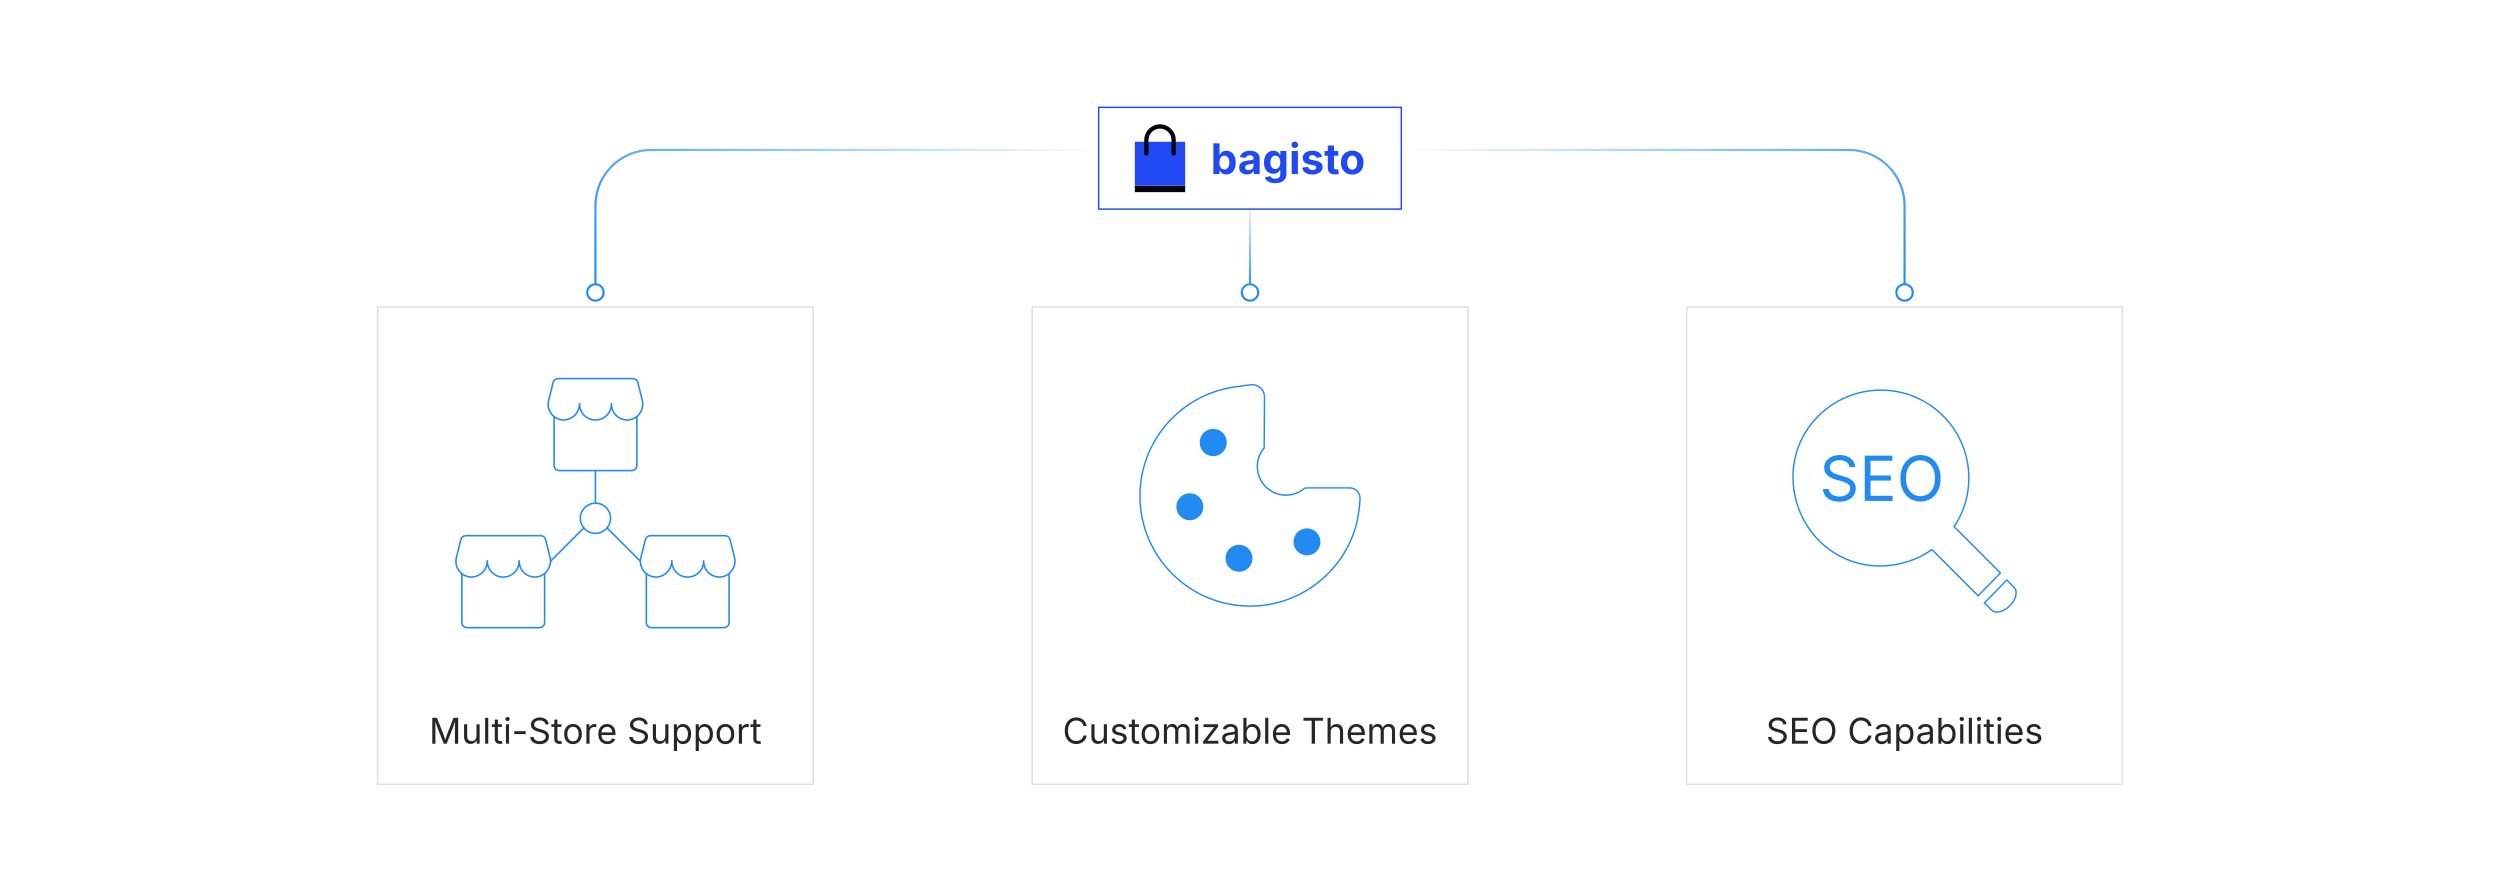 <?xml version="1.0" encoding="UTF-8"?><svg id="_01-What-is-Bagisto" xmlns="http://www.w3.org/2000/svg" xmlns:xlink="http://www.w3.org/1999/xlink" viewBox="0 0 860 298.867"><defs><filter id="drop-shadow-1" filterUnits="userSpaceOnUse"><feOffset dx="0" dy="5"/><feGaussianBlur result="blur" stdDeviation="4"/><feFlood flood-color="#333" flood-opacity=".09"/><feComposite in2="blur" operator="in"/><feComposite in="SourceGraphic"/></filter><filter id="drop-shadow-2" filterUnits="userSpaceOnUse"><feOffset dx="0" dy="5"/><feGaussianBlur result="blur-2" stdDeviation="4"/><feFlood flood-color="#333" flood-opacity=".09"/><feComposite in2="blur-2" operator="in"/><feComposite in="SourceGraphic"/></filter><filter id="drop-shadow-3" filterUnits="userSpaceOnUse"><feOffset dx="0" dy="5"/><feGaussianBlur result="blur-3" stdDeviation="4"/><feFlood flood-color="#333" flood-opacity=".09"/><feComposite in2="blur-3" operator="in"/><feComposite in="SourceGraphic"/></filter><linearGradient id="linear-gradient" x1="430" y1="100.602" x2="430" y2="69.083" gradientUnits="userSpaceOnUse"><stop offset="0" stop-color="#228bf2"/><stop offset="1" stop-color="#fff"/></linearGradient><linearGradient id="linear-gradient-2" y1="100.602" y2="69.083" xlink:href="#linear-gradient"/><linearGradient id="linear-gradient-3" x1="226.179" y1="122.327" x2="337.623" y2="10.883" xlink:href="#linear-gradient"/><linearGradient id="linear-gradient-4" x1="204.642" y1="100.789" x2="316.085" y2="-10.654" xlink:href="#linear-gradient"/><linearGradient id="linear-gradient-5" x1="633.821" y1="122.327" x2="522.377" y2="10.883" xlink:href="#linear-gradient"/><linearGradient id="linear-gradient-6" x1="655.358" y1="100.789" x2="543.915" y2="-10.654" xlink:href="#linear-gradient"/><filter id="drop-shadow-4" filterUnits="userSpaceOnUse"><feOffset dx="0" dy="2.847"/><feGaussianBlur result="blur-4" stdDeviation="2.278"/><feFlood flood-color="#333" flood-opacity=".09"/><feComposite in2="blur-4" operator="in"/><feComposite in="SourceGraphic"/></filter></defs><g filter="url(#drop-shadow-1)"><rect x="129.899" y="100.602" width="149.862" height="164.187" fill="#fff" stroke="#e0e0e0" stroke-miterlimit="10" stroke-width=".51"/><path d="M148.704,250.832v-8.912h1.615l2.195,5.622c.052.131.11.296.176.494.066.197.135.412.209.643.074.231.145.462.212.691.067.229.127.442.179.637h-.251c.056-.184.117-.388.185-.613.068-.225.139-.455.212-.688.074-.233.145-.451.212-.655.068-.203.127-.373.179-.508l2.166-5.622h1.621v8.912h-1.118v-5.09c0-.184 0-.393.003-.628.002-.235.006-.482.012-.742s.012-.522.018-.79.011-.526.015-.777h.096c-.084.275-.173.555-.267.84s-.185.56-.275.825-.174.507-.254.727c-.08.219-.147.401-.203.544l-1.992,5.09h-.987l-2.021-5.09c-.056-.14-.122-.316-.198-.529s-.158-.451-.248-.712-.183-.536-.278-.825-.193-.579-.293-.87h.108c.008.223.015.464.021.724.006.259.011.521.015.787s.008.52.012.765c.004.246.006.466.006.661v5.09h-1.083Z" fill="#262626" stroke-width="0"/><path d="M161.904,250.915c-.451,0-.846-.092-1.188-.278-.341-.186-.606-.465-.795-.84s-.284-.843-.284-1.406v-4.247h1.077v4.157c0,.514.136.917.407,1.208s.64.437,1.106.437c.319,0,.605-.07.858-.209.253-.139.454-.344.601-.613s.221-.593.221-.972v-4.007h1.083v6.687h-1.041v-1.621h.144c-.208.626-.501,1.067-.882,1.322-.381.255-.816.382-1.307.382Z" fill="#262626" stroke-width="0"/><path d="M167.957,241.92v8.912h-1.077v-8.912h1.077Z" fill="#262626" stroke-width="0"/><path d="M172.658,244.145v.921h-3.457v-.921h3.457ZM170.206,242.554h1.077v6.543c0,.299.061.517.182.655s.324.207.607.207c.067,0,.154-.008.26-.024.106-.016.203-.032.291-.048l.221.909c-.112.04-.238.069-.38.089s-.282.03-.422.03c-.578,0-1.029-.152-1.352-.458-.323-.305-.484-.73-.484-1.277v-6.627Z" fill="#262626" stroke-width="0"/><path d="M174.578,243.05c-.203,0-.379-.07-.526-.209s-.221-.307-.221-.502c0-.199.074-.368.221-.505s.323-.207.526-.207c.208,0,.385.069.532.207s.221.306.221.505c0,.195-.074.363-.221.502s-.325.209-.532.209ZM174.033,250.832v-6.687h1.077v6.687h-1.077Z" fill="#262626" stroke-width="0"/><path d="M180.828,246.531v.993h-3.912v-.993h3.912Z" fill="#262626" stroke-width="0"/><path d="M185.619,250.987c-.642,0-1.199-.104-1.672-.311-.473-.208-.842-.498-1.109-.871-.267-.373-.419-.808-.455-1.307h1.166c.032.335.146.611.341.828.195.218.445.379.75.485.305.105.631.158.978.158.402,0,.765-.066,1.085-.197.321-.132.575-.317.763-.556.187-.239.281-.517.281-.832,0-.287-.081-.521-.242-.7-.161-.18-.375-.327-.643-.443-.268-.115-.561-.217-.879-.305l-1.077-.305c-.718-.203-1.276-.494-1.675-.873-.398-.379-.598-.863-.598-1.454,0-.502.136-.942.407-1.319.271-.377.638-.669,1.101-.876.462-.208.981-.311,1.555-.311.586,0,1.104.104,1.555.311.45.207.806.489,1.067.846s.4.761.416,1.211h-1.113c-.052-.435-.259-.771-.622-1.008-.363-.237-.81-.355-1.34-.355-.382,0-.719.062-1.008.188-.289.126-.513.297-.673.515-.159.217-.239.465-.239.745,0,.311.097.561.291.75.193.189.422.337.688.443.265.105.505.188.721.248l.891.245c.239.064.503.152.792.263.289.112.565.26.829.446.263.185.479.42.649.706s.254.635.254,1.05c0,.486-.127.925-.38,1.316-.253.391-.621.7-1.104.927-.482.228-1.067.341-1.752.341Z" fill="#262626" stroke-width="0"/><path d="M193.125,244.145v.921h-3.457v-.921h3.457ZM190.672,242.554h1.077v6.543c0,.299.061.517.182.655s.324.207.607.207c.067,0,.154-.008.26-.024.106-.016.203-.032.291-.048l.221.909c-.112.04-.238.069-.38.089s-.282.03-.422.03c-.578,0-1.029-.152-1.352-.458-.323-.305-.484-.73-.484-1.277v-6.627Z" fill="#262626" stroke-width="0"/><path d="M197.102,250.975c-.606,0-1.138-.144-1.594-.431s-.812-.69-1.067-1.208c-.255-.519-.383-1.121-.383-1.807,0-.697.127-1.307.383-1.827.255-.52.611-.924,1.067-1.211s.988-.431,1.594-.431c.61,0,1.144.144,1.603.431.458.287.815.691,1.07,1.211.255.521.383,1.13.383,1.827,0,.686-.127,1.288-.383,1.807-.255.518-.612.921-1.07,1.208-.459.287-.993.431-1.603.431ZM197.102,250.012c.45,0,.821-.116,1.112-.347.291-.231.506-.535.646-.912.14-.376.209-.784.209-1.223,0-.442-.07-.854-.209-1.235s-.355-.688-.646-.921c-.291-.233-.662-.35-1.112-.35-.447,0-.813.117-1.101.35-.287.233-.5.539-.64.918s-.209.792-.209,1.238c0,.439.069.847.209,1.223.14.377.353.681.64.912.287.231.654.347,1.101.347Z" fill="#262626" stroke-width="0"/><path d="M201.725,250.832v-6.687h1.041v1.029h.072c.124-.339.344-.611.661-.816.317-.205.675-.308,1.074-.308.08,0,.174.002.284.006.109.004.196.008.26.012v1.083c-.032-.008-.112-.02-.239-.036-.128-.016-.263-.024-.407-.024-.319,0-.605.067-.858.2-.253.134-.452.317-.595.55s-.215.501-.215.805v4.187h-1.077Z" fill="#262626" stroke-width="0"/><path d="M208.944,250.975c-.646,0-1.203-.144-1.671-.431-.469-.287-.83-.688-1.083-1.202-.253-.514-.38-1.114-.38-1.8s.124-1.29.371-1.812c.248-.522.597-.931,1.05-1.226.453-.295.982-.442,1.588-.442.355,0,.705.059,1.05.176s.658.307.939.568.505.605.673,1.032.251.949.251,1.567v.449h-5.192v-.909h4.611l-.502.335c0-.438-.069-.829-.207-1.169s-.342-.608-.613-.801c-.271-.193-.608-.29-1.011-.29s-.748.099-1.035.296-.506.455-.658.771c-.152.317-.228.657-.228,1.02v.604c0,.495.086.914.257,1.259.171.345.412.606.721.784s.667.266,1.074.266c.263,0,.502-.038.718-.114.215-.076.4-.19.556-.344.155-.153.275-.344.359-.571l1.041.287c-.104.335-.279.63-.526.885-.247.255-.553.455-.918.598s-.777.215-1.235.215Z" fill="#262626" stroke-width="0"/><path d="M219.705,250.987c-.642,0-1.199-.104-1.672-.311-.473-.208-.842-.498-1.109-.871-.267-.373-.419-.808-.455-1.307h1.166c.032.335.146.611.341.828.195.218.445.379.75.485.305.105.631.158.978.158.402,0,.765-.066,1.085-.197.321-.132.575-.317.763-.556.187-.239.281-.517.281-.832,0-.287-.081-.521-.242-.7-.161-.18-.375-.327-.643-.443-.268-.115-.561-.217-.879-.305l-1.077-.305c-.718-.203-1.276-.494-1.675-.873-.398-.379-.598-.863-.598-1.454,0-.502.136-.942.407-1.319.271-.377.638-.669,1.101-.876.462-.208.981-.311,1.555-.311.586,0,1.104.104,1.555.311.45.207.806.489,1.067.846s.4.761.416,1.211h-1.113c-.052-.435-.259-.771-.622-1.008-.363-.237-.81-.355-1.34-.355-.382,0-.719.062-1.008.188-.289.126-.513.297-.673.515-.159.217-.239.465-.239.745,0,.311.097.561.291.75.193.189.422.337.688.443.265.105.505.188.721.248l.891.245c.239.064.503.152.792.263.289.112.565.26.829.446.263.185.479.42.649.706s.254.635.254,1.05c0,.486-.127.925-.38,1.316-.253.391-.621.7-1.104.927-.482.228-1.067.341-1.752.341Z" fill="#262626" stroke-width="0"/><path d="M226.846,250.915c-.451,0-.846-.092-1.188-.278-.341-.186-.606-.465-.795-.84s-.284-.843-.284-1.406v-4.247h1.077v4.157c0,.514.136.917.407,1.208s.64.437,1.106.437c.319,0,.605-.07.858-.209.253-.139.454-.344.601-.613s.221-.593.221-.972v-4.007h1.083v6.687h-1.041v-1.621h.144c-.208.626-.501,1.067-.882,1.322-.381.255-.816.382-1.307.382Z" fill="#262626" stroke-width="0"/><path d="M231.822,253.332v-9.187h1.041v1.071h.12c.076-.12.181-.27.317-.452.135-.181.331-.344.586-.487.255-.144.6-.215,1.035-.215.559,0,1.05.14,1.475.418.425.279.757.677.999,1.193.241.517.362,1.127.362,1.833,0,.71-.12,1.324-.359,1.842-.239.519-.571.919-.996,1.202-.425.283-.916.425-1.474.425-.423,0-.764-.073-1.023-.218s-.458-.311-.598-.497-.247-.34-.323-.463h-.084v3.535h-1.077ZM234.765,250.012c.418,0,.769-.113,1.05-.338.281-.225.492-.528.634-.909s.212-.805.212-1.271c0-.462-.07-.88-.209-1.253-.14-.373-.35-.669-.631-.888s-.633-.329-1.056-.329c-.411,0-.756.104-1.035.311-.279.208-.49.496-.631.864-.142.369-.212.8-.212,1.295s.072.931.215,1.31c.144.378.356.675.637.888.281.213.623.32,1.026.32Z" fill="#262626" stroke-width="0"/><path d="M239.322,253.332v-9.187h1.041v1.071h.12c.076-.12.181-.27.317-.452.135-.181.331-.344.586-.487.255-.144.6-.215,1.035-.215.559,0,1.05.14,1.475.418.425.279.757.677.999,1.193.241.517.362,1.127.362,1.833,0,.71-.12,1.324-.359,1.842-.239.519-.571.919-.996,1.202-.425.283-.916.425-1.474.425-.423,0-.764-.073-1.023-.218s-.458-.311-.598-.497-.247-.34-.323-.463h-.084v3.535h-1.077ZM242.265,250.012c.418,0,.769-.113,1.05-.338.281-.225.492-.528.634-.909s.212-.805.212-1.271c0-.462-.07-.88-.209-1.253-.14-.373-.35-.669-.631-.888s-.633-.329-1.056-.329c-.411,0-.756.104-1.035.311-.279.208-.49.496-.631.864-.142.369-.212.8-.212,1.295s.072.931.215,1.31c.144.378.356.675.637.888.281.213.623.32,1.026.32Z" fill="#262626" stroke-width="0"/><path d="M249.544,250.975c-.606,0-1.138-.144-1.594-.431s-.812-.69-1.067-1.208c-.255-.519-.383-1.121-.383-1.807,0-.697.127-1.307.383-1.827.255-.52.611-.924,1.067-1.211s.988-.431,1.594-.431c.61,0,1.144.144,1.603.431.458.287.815.691,1.07,1.211.255.521.383,1.13.383,1.827,0,.686-.127,1.288-.383,1.807-.255.518-.612.921-1.07,1.208-.459.287-.993.431-1.603.431ZM249.544,250.012c.45,0,.821-.116,1.112-.347.291-.231.506-.535.646-.912.14-.376.209-.784.209-1.223,0-.442-.07-.854-.209-1.235s-.355-.688-.646-.921c-.291-.233-.662-.35-1.112-.35-.447,0-.813.117-1.101.35-.287.233-.5.539-.64.918s-.209.792-.209,1.238c0,.439.069.847.209,1.223.14.377.353.681.64.912.287.231.654.347,1.101.347Z" fill="#262626" stroke-width="0"/><path d="M254.167,250.832v-6.687h1.041v1.029h.072c.124-.339.344-.611.661-.816.317-.205.675-.308,1.074-.308.08,0,.174.002.284.006.109.004.196.008.26.012v1.083c-.032-.008-.112-.02-.239-.036-.128-.016-.263-.024-.407-.024-.319,0-.605.067-.858.2-.253.134-.452.317-.595.55s-.215.501-.215.805v4.187h-1.077Z" fill="#262626" stroke-width="0"/><path d="M261.602,244.145v.921h-3.457v-.921h3.457ZM259.149,242.554h1.077v6.543c0,.299.061.517.182.655s.324.207.607.207c.067,0,.154-.008.26-.024.106-.016.203-.032.291-.048l.221.909c-.112.04-.238.069-.38.089s-.282.03-.422.03c-.578,0-1.029-.152-1.352-.458-.323-.305-.484-.73-.484-1.277v-6.627Z" fill="#262626" stroke-width="0"/><circle cx="204.83" cy="173.279" r="5.198" fill="#fff" stroke="#228bf2" stroke-miterlimit="10" stroke-width=".548"/><line x1="204.83" y1="156.816" x2="204.83" y2="168.198" fill="#fff" stroke="#228bf2" stroke-miterlimit="10" stroke-width=".548"/><line x1="200.926" y1="176.517" x2="189.361" y2="188.082" fill="#fff" stroke="#228bf2" stroke-miterlimit="10" stroke-width=".548"/><line x1="208.733" y1="176.517" x2="220.496" y2="188.28" fill="#fff" stroke="#228bf2" stroke-miterlimit="10" stroke-width=".548"/><path d="M158.875,209.14c0,.983.797,1.779,1.78,1.779h24.913c.983,0,1.779-.797,1.779-1.779v-22.12h-28.472v22.12Z" fill="#fff" stroke="#228bf2" stroke-miterlimit="10" stroke-width=".548"/><path d="M184.964,193.427c.111-.023.221-.049.33-.079,2.94-.798,4.677-3.829,3.879-6.769l-1.489-5.958c-.198-.792-.91-1.347-1.726-1.347h-25.692c-.816 0-1.528.555-1.726,1.347l-1.548,6.191c-.135.542-.186,1.102-.149,1.66.195,2.971,2.762,5.222,5.733,5.027,2.719-.248,4.854-2.436,5.036-5.161l.055-.667c-.012.148-.019.297-.019.446-.001,2.978,2.413,5.392,5.391,5.393h.146c.146-0.0.291-.006.436-.018,2.968-.244,5.176-2.847,4.932-5.815l.075.89c.014.172.037.344.068.514.531,2.931,3.338,4.877,6.269,4.345" fill="#fff" stroke="#228bf2" stroke-miterlimit="10" stroke-width=".548"/><path d="M222.337,209.14c0,.983.797,1.779,1.78,1.779h24.913c.983,0,1.779-.797,1.779-1.779v-22.12h-28.472v22.12Z" fill="#fff" stroke="#228bf2" stroke-miterlimit="10" stroke-width=".548"/><path d="M248.427,193.427c.111-.023.221-.049.33-.079,2.94-.798,4.677-3.829,3.879-6.769l-1.489-5.958c-.198-.792-.91-1.347-1.726-1.347h-25.692c-.816 0-1.528.555-1.726,1.347l-1.548,6.191c-.135.542-.186,1.102-.149,1.66.195,2.971,2.762,5.222,5.733,5.027,2.719-.248,4.854-2.436,5.036-5.161l.055-.667c-.012.148-.019.297-.019.446-.001,2.978,2.413,5.392,5.391,5.393h.146c.146-0.0.291-.006.436-.018,2.968-.244,5.176-2.847,4.932-5.815l.075.89c.014.172.037.344.068.514.531,2.931,3.338,4.877,6.269,4.345" fill="#fff" stroke="#228bf2" stroke-miterlimit="10" stroke-width=".548"/><path d="M190.606,155.109c0,.983.797,1.779,1.78,1.779h24.913c.983,0,1.779-.797,1.779-1.779v-22.12h-28.472v22.12Z" fill="#fff" stroke="#228bf2" stroke-miterlimit="10" stroke-width=".548"/><path d="M216.696,139.395c.111-.023.221-.049.33-.079,2.94-.798,4.677-3.829,3.879-6.769l-1.489-5.958c-.198-.792-.91-1.347-1.726-1.347h-25.692c-.816 0-1.528.555-1.726,1.347l-1.548,6.191c-.135.542-.186,1.102-.149,1.66.195,2.971,2.762,5.222,5.733,5.027,2.719-.248,4.854-2.436,5.036-5.161l.055-.667c-.012.148-.019.297-.019.446-.001,2.978,2.413,5.392,5.391,5.393h.146c.146-0.0.291-.006.436-.018,2.968-.244,5.176-2.847,4.932-5.815l.075.89c.014.172.037.344.068.514.531,2.931,3.338,4.877,6.269,4.345" fill="#fff" stroke="#228bf2" stroke-miterlimit="10" stroke-width=".548"/></g><g filter="url(#drop-shadow-2)"><rect x="355.069" y="100.602" width="149.862" height="164.187" fill="#fff" stroke="#e0e0e0" stroke-miterlimit="10" stroke-width=".51"/><path d="M370.228,250.951c-.762,0-1.44-.185-2.037-.553s-1.064-.895-1.405-1.579c-.341-.684-.512-1.496-.512-2.437,0-.945.171-1.76.512-2.443.341-.684.809-1.211,1.405-1.582.596-.371,1.275-.556,2.037-.556.451,0,.876.065,1.277.197.401.131.761.324,1.08.577.319.253.585.56.799.921.213.361.359.771.439,1.229h-1.136c-.064-.307-.173-.576-.326-.808-.154-.231-.341-.427-.562-.586-.222-.16-.466-.279-.733-.359-.267-.08-.546-.12-.837-.12-.534,0-1.017.135-1.447.407-.431.271-.771.669-1.023,1.193-.251.524-.376,1.167-.376,1.929,0,.757.126,1.398.379,1.923.253.524.595.921,1.026,1.19.431.27.911.404,1.441.404.291,0,.57-.041.837-.123s.511-.201.733-.359c.221-.157.408-.353.562-.586.153-.233.262-.501.326-.805h1.136c-.076.455-.22.861-.434,1.22s-.479.666-.798.921c-.319.255-.679.45-1.08.583-.401.133-.829.2-1.283.2Z" fill="#262626" stroke-width="0"/><path d="M377.705,250.915c-.451,0-.846-.092-1.188-.278-.341-.186-.606-.465-.795-.84s-.284-.843-.284-1.406v-4.247h1.077v4.157c0,.514.136.917.407,1.208s.64.437,1.106.437c.319,0,.605-.07.858-.209.253-.139.454-.344.601-.613s.221-.593.221-.972v-4.007h1.083v6.687h-1.041v-1.621h.144c-.208.626-.501,1.067-.882,1.322-.381.255-.816.382-1.307.382Z" fill="#262626" stroke-width="0"/><path d="M384.954,250.975c-.458,0-.866-.067-1.223-.2-.357-.134-.651-.332-.882-.595-.231-.263-.387-.586-.466-.969l1.023-.245c.096.367.276.636.541.808s.597.257.996.257c.466,0,.838-.1,1.115-.299.277-.199.416-.437.416-.712,0-.231-.081-.423-.242-.577-.161-.153-.408-.268-.739-.344l-1.112-.263c-.606-.144-1.057-.366-1.352-.667-.295-.301-.443-.687-.443-1.157,0-.383.108-.721.323-1.014s.509-.522.882-.688c.373-.166.796-.248,1.271-.248.458,0,.848.069,1.169.207.321.137.582.327.784.568.201.241.352.52.452.834l-.975.251c-.092-.239-.244-.457-.458-.652s-.535-.293-.966-.293c-.399,0-.731.092-.996.275-.265.183-.397.415-.397.693,0,.248.089.446.269.595.179.149.464.271.855.362l1.011.239c.606.144,1.055.366,1.346.667.291.301.437.681.437,1.14,0,.391-.111.738-.332,1.043s-.53.545-.927.721c-.397.175-.856.263-1.379.263Z" fill="#262626" stroke-width="0"/><path d="M391.778,244.145v.921h-3.457v-.921h3.457ZM389.326,242.554h1.077v6.543c0,.299.061.517.182.655s.324.207.607.207c.067,0,.154-.008.26-.024.106-.016.203-.032.291-.048l.221.909c-.112.04-.238.069-.38.089s-.282.03-.422.03c-.578,0-1.029-.152-1.352-.458-.323-.305-.484-.73-.484-1.277v-6.627Z" fill="#262626" stroke-width="0"/><path d="M395.755,250.975c-.606,0-1.138-.144-1.594-.431s-.812-.69-1.067-1.208c-.255-.519-.383-1.121-.383-1.807,0-.697.127-1.307.383-1.827.255-.52.611-.924,1.067-1.211s.988-.431,1.594-.431c.61,0,1.144.144,1.603.431.458.287.815.691,1.07,1.211.255.521.383,1.13.383,1.827,0,.686-.127,1.288-.383,1.807-.255.518-.612.921-1.07,1.208-.459.287-.993.431-1.603.431ZM395.755,250.012c.45,0,.821-.116,1.112-.347.291-.231.506-.535.646-.912.14-.376.209-.784.209-1.223,0-.442-.07-.854-.209-1.235s-.355-.688-.646-.921c-.291-.233-.662-.35-1.112-.35-.447,0-.813.117-1.101.35-.287.233-.5.539-.64.918s-.209.792-.209,1.238c0,.439.069.847.209,1.223.14.377.353.681.64.912.287.231.654.347,1.101.347Z" fill="#262626" stroke-width="0"/><path d="M400.378,250.832v-6.687h1.047l.006,1.496h-.083c.091-.363.236-.663.434-.9s.429-.416.694-.535.541-.18.828-.18c.486,0,.88.15,1.181.449.301.299.496.692.583,1.178h-.144c.08-.335.225-.624.437-.867s.467-.431.769-.562c.301-.132.629-.198.984-.198.387,0,.74.084,1.059.251s.573.421.763.76.284.768.284,1.286v4.51h-1.077v-4.48c0-.482-.136-.827-.407-1.035-.271-.207-.586-.311-.945-.311-.299,0-.558.063-.775.188s-.385.298-.502.518-.176.47-.176.753v4.366h-1.077v-4.587c0-.371-.124-.67-.371-.897-.248-.227-.561-.341-.939-.341-.259,0-.504.061-.733.183-.229.122-.414.302-.553.541s-.209.537-.209.892v4.21h-1.077Z" fill="#262626" stroke-width="0"/><path d="M411.653,243.05c-.203,0-.379-.07-.526-.209s-.221-.307-.221-.502c0-.199.074-.368.221-.505s.323-.207.526-.207c.208,0,.385.069.532.207s.221.306.221.505c0,.195-.074.363-.221.502s-.325.209-.532.209ZM411.108,250.832v-6.687h1.077v6.687h-1.077Z" fill="#262626" stroke-width="0"/><path d="M413.884,250.832v-.801l3.75-4.821v-.066h-3.631v-.999h5.018v.855l-3.642,4.767v.065h3.762v.999h-5.257Z" fill="#262626" stroke-width="0"/><path d="M422.711,250.987c-.422,0-.806-.08-1.151-.239-.345-.16-.619-.393-.822-.7-.203-.307-.305-.68-.305-1.118,0-.383.076-.694.228-.933.151-.239.354-.428.607-.565.253-.137.533-.24.84-.308.307-.068.616-.122.927-.162.398-.052.724-.092.975-.12.251-.028.438-.076.56-.144s.182-.184.182-.347v-.036c0-.279-.052-.515-.155-.709-.104-.193-.259-.342-.467-.445-.207-.104-.466-.156-.777-.156-.319,0-.592.05-.819.15-.228.1-.412.224-.553.374s-.248.302-.32.458l-1.035-.341c.171-.407.403-.725.694-.954.291-.229.612-.392.963-.487.351-.096.698-.144,1.041-.144.223,0,.478.027.763.081.285.054.56.161.825.32.265.159.484.396.658.708.174.313.26.731.26,1.253v4.408h-1.059v-.909h-.072c-.076.156-.197.316-.365.481s-.385.304-.652.416c-.267.111-.59.167-.969.167ZM422.897,250.036c.399,0,.736-.078,1.011-.233.275-.155.484-.358.628-.607s.215-.509.215-.781v-.927c-.044.052-.14.099-.287.141-.147.042-.316.079-.505.11-.189.032-.373.059-.55.081-.177.022-.318.039-.421.051-.259.032-.501.086-.727.165-.226.078-.406.191-.542.341-.136.149-.203.352-.203.607,0,.231.06.425.179.58.12.156.283.273.49.353.208.08.445.12.712.12Z" fill="#262626" stroke-width="0"/><path d="M430.822,250.975c-.423,0-.764-.073-1.023-.218s-.458-.311-.598-.497-.247-.34-.323-.463h-.12v1.035h-1.041v-8.912h1.077v3.295h.084c.076-.12.181-.27.317-.452.135-.181.331-.344.586-.487.255-.144.6-.215,1.035-.215.559,0,1.05.14,1.475.418.425.279.757.677.998,1.193.241.517.362,1.127.362,1.833,0,.71-.119,1.324-.358,1.842-.239.519-.571.919-.996,1.202-.425.283-.916.425-1.475.425ZM430.661,250.012c.418,0,.769-.113,1.05-.338.28-.225.492-.528.634-.909s.212-.805.212-1.271c0-.462-.069-.88-.209-1.253-.14-.373-.35-.669-.631-.888s-.634-.329-1.056-.329c-.411,0-.756.104-1.035.311-.279.208-.49.496-.631.864-.142.369-.212.8-.212,1.295s.072.931.215,1.31c.144.378.356.675.637.888.281.213.623.32,1.026.32Z" fill="#262626" stroke-width="0"/><path d="M436.295,241.92v8.912h-1.077v-8.912h1.077Z" fill="#262626" stroke-width="0"/><path d="M440.996,250.975c-.646,0-1.203-.144-1.672-.431s-.829-.688-1.082-1.202c-.254-.514-.38-1.114-.38-1.8s.123-1.29.37-1.812c.248-.522.598-.931,1.05-1.226.453-.295.982-.442,1.588-.442.355,0,.705.059,1.05.176s.658.307.939.568.505.605.673,1.032c.167.427.251.949.251,1.567v.449h-5.191v-.909h4.611l-.502.335c0-.438-.069-.829-.207-1.169s-.342-.608-.613-.801c-.271-.193-.607-.29-1.011-.29-.402,0-.747.099-1.034.296s-.507.455-.658.771-.228.657-.228,1.02v.604c0,.495.086.914.258,1.259.171.345.411.606.721.784.309.177.667.266,1.073.266.264,0,.503-.038.718-.114.216-.076.4-.19.557-.344.155-.153.274-.344.358-.571l1.041.287c-.104.335-.279.63-.526.885-.247.255-.554.455-.918.598-.365.144-.777.215-1.235.215Z" fill="#262626" stroke-width="0"/><path d="M448.412,242.925v-1.005h6.735v1.005h-2.793v7.907h-1.137v-7.907h-2.806Z" fill="#262626" stroke-width="0"/><path d="M457.755,246.824v4.007h-1.077v-8.912h1.077v3.846h-.186c.203-.618.493-1.057.87-1.316s.818-.389,1.325-.389c.45,0,.846.093,1.187.278.342.185.606.464.796.837.189.373.284.843.284,1.409v4.247h-1.083v-4.157c0-.515-.134-.917-.403-1.208-.27-.291-.637-.437-1.104-.437-.319,0-.606.07-.861.209s-.457.343-.604.61c-.147.268-.221.592-.221.975Z" fill="#262626" stroke-width="0"/><path d="M466.732,250.975c-.646,0-1.203-.144-1.672-.431s-.829-.688-1.082-1.202c-.254-.514-.38-1.114-.38-1.8s.123-1.29.37-1.812c.248-.522.598-.931,1.05-1.226.453-.295.982-.442,1.588-.442.355,0,.705.059,1.05.176s.658.307.939.568.505.605.673,1.032c.167.427.251.949.251,1.567v.449h-5.191v-.909h4.611l-.502.335c0-.438-.069-.829-.207-1.169s-.342-.608-.613-.801c-.271-.193-.607-.29-1.011-.29-.402,0-.747.099-1.034.296s-.507.455-.658.771-.228.657-.228,1.02v.604c0,.495.086.914.258,1.259.171.345.411.606.721.784.309.177.667.266,1.073.266.264,0,.503-.038.718-.114.216-.076.4-.19.557-.344.155-.153.274-.344.358-.571l1.041.287c-.104.335-.279.63-.526.885-.247.255-.554.455-.918.598-.365.144-.777.215-1.235.215Z" fill="#262626" stroke-width="0"/><path d="M471.062,250.832v-6.687h1.047l.006,1.496h-.083c.091-.363.236-.663.434-.9s.429-.416.693-.535c.266-.12.541-.18.828-.18.486,0,.881.15,1.182.449.301.299.495.692.583,1.178h-.144c.08-.335.226-.624.437-.867.212-.243.468-.431.769-.562.301-.132.629-.198.984-.198.387,0,.739.084,1.059.251.318.167.573.421.763.76s.284.768.284,1.286v4.51h-1.077v-4.48c0-.482-.136-.827-.406-1.035-.271-.207-.587-.311-.945-.311-.299,0-.558.063-.774.188-.218.125-.385.298-.503.518-.117.219-.176.47-.176.753v4.366h-1.077v-4.587c0-.371-.123-.67-.37-.897-.248-.227-.561-.341-.939-.341-.259,0-.504.061-.732.183-.229.122-.414.302-.554.541s-.209.537-.209.892v4.21h-1.077Z" fill="#262626" stroke-width="0"/><path d="M484.604,250.975c-.646,0-1.203-.144-1.671-.431-.469-.287-.83-.688-1.083-1.202s-.38-1.114-.38-1.8.124-1.29.371-1.812c.247-.522.597-.931,1.05-1.226.452-.295.981-.442,1.588-.442.354,0,.705.059,1.05.176s.657.307.938.568.506.605.673,1.032c.168.427.252.949.252,1.567v.449h-5.192v-.909h4.611l-.502.335c0-.438-.068-.829-.206-1.169s-.342-.608-.613-.801-.608-.29-1.011-.29c-.403,0-.748.099-1.035.296s-.506.455-.657.771c-.152.317-.228.657-.228,1.02v.604c0,.495.086.914.257,1.259.172.345.412.606.721.784.31.177.667.266,1.074.266.263,0,.502-.038.718-.114.215-.076.4-.19.556-.344.155-.153.275-.344.359-.571l1.04.287c-.104.335-.279.63-.526.885-.247.255-.553.455-.918.598-.364.144-.776.215-1.235.215Z" fill="#262626" stroke-width="0"/><path d="M491.207,250.975c-.459,0-.866-.067-1.224-.2-.356-.134-.65-.332-.882-.595s-.387-.586-.467-.969l1.023-.245c.096.367.276.636.541.808.266.171.597.257.996.257.467,0,.838-.1,1.115-.299.277-.199.416-.437.416-.712,0-.231-.081-.423-.242-.577-.162-.153-.408-.268-.739-.344l-1.112-.263c-.606-.144-1.057-.366-1.352-.667-.296-.301-.443-.687-.443-1.157,0-.383.108-.721.323-1.014.216-.293.51-.522.883-.688s.796-.248,1.271-.248c.459,0,.849.069,1.17.207.32.137.582.327.783.568s.352.52.451.834l-.975.251c-.092-.239-.244-.457-.457-.652-.214-.195-.536-.293-.967-.293-.398,0-.73.092-.995.275-.266.183-.398.415-.398.693,0,.248.09.446.27.595s.465.271.855.362l1.011.239c.605.144,1.055.366,1.346.667.291.301.437.681.437,1.14,0,.391-.11.738-.332,1.043s-.53.545-.927.721c-.397.175-.856.263-1.379.263Z" fill="#262626" stroke-width="0"/><path d="M466.554,175.54c-.051.185-.096.371-.149.554-.023.085-.049.171-.073.257-4.641,15.684-19.118,27.119-36.31,27.151-20.923-.039-37.848-16.962-37.884-37.884.033-19.107,14.15-34.866,32.533-37.492.25-.036,4.295-.667,5.873-.762,1.156-.074,2.29.335,3.132,1.131.841.794,1.304,1.866,1.304,3.023,0,0-.084,17.24-.104,17.569-1.521,1.781-2.355,4.047-2.352,6.389-.006,5.436,4.396,9.849,9.832,9.855,2.371.003,4.664-.85,6.456-2.403.219-.025.509-.057.831-.09h14.629c.997,0,1.922.4,2.605,1.125.69.732,1.037,1.691.976,2.701-.152,2.572-.517,5.684-1.3,8.876Z" fill="#fff" stroke="#228bf2" stroke-miterlimit="10" stroke-width=".5"/><path d="M422.005,147.165c.002-2.568-2.079-4.651-4.647-4.653-2.568-.002-4.651,2.079-4.653,4.647v.006c-.061,2.568,1.971,4.7,4.539,4.761,2.568.061,4.7-1.971,4.761-4.539.002-.074.002-.148,0-.222ZM409.305,164.671c-2.567.002-4.647,2.085-4.645,4.653v0c0,2.57,2.079,4.651,4.645,4.651s4.645-2.082,4.645-4.651c0-2.571-2.079-4.653-4.645-4.653ZM426.215,182.393c-2.57.001-4.652,2.084-4.651,4.654s2.084,4.652,4.654,4.651c2.57-.001,4.652-2.084,4.651-4.654-.001-2.57-2.084-4.652-4.654-4.651ZM449.598,176.753c-2.564.006-4.638,2.089-4.633,4.654v0c0,2.571,2.074,4.653,4.633,4.653,2.564-.006,4.638-2.089,4.633-4.653.006-2.564-2.068-4.648-4.633-4.654h-0Z" fill="#228bf2" stroke-width="0"/></g><g filter="url(#drop-shadow-3)"><rect x="580.24" y="100.602" width="149.862" height="164.187" fill="#fff" stroke="#e0e0e0" stroke-miterlimit="10" stroke-width=".51"/><path d="M611.432,250.987c-.643,0-1.199-.104-1.672-.311-.473-.208-.843-.498-1.109-.871-.268-.373-.419-.808-.455-1.307h1.167c.031.335.146.611.341.828.195.218.445.379.75.485.306.105.632.158.979.158.402,0,.765-.066,1.085-.197.321-.132.575-.317.763-.556s.281-.517.281-.832c0-.287-.08-.521-.242-.7-.161-.18-.376-.327-.643-.443-.268-.115-.561-.217-.88-.305l-1.076-.305c-.718-.203-1.276-.494-1.675-.873s-.598-.863-.598-1.454c0-.502.135-.942.406-1.319s.638-.669,1.101-.876c.463-.208.981-.311,1.555-.311.587,0,1.104.104,1.556.311.45.207.807.489,1.067.846s.399.761.416,1.211h-1.112c-.053-.435-.26-.771-.622-1.008-.363-.237-.81-.355-1.34-.355-.383,0-.719.062-1.008.188-.289.126-.514.297-.673.515-.16.217-.239.465-.239.745,0,.311.097.561.29.75s.423.337.688.443c.266.105.506.188.721.248l.892.245c.239.064.503.152.792.263.289.112.565.26.828.446.264.185.479.42.649.706.169.285.254.635.254,1.05,0,.486-.126.925-.38,1.316-.253.391-.621.7-1.104.927-.482.228-1.066.341-1.752.341Z" fill="#262626" stroke-width="0"/><path d="M616.438,250.832v-8.912h5.432v1.005h-4.295v2.907h4.001v1.005h-4.001v2.99h4.349v1.005h-5.485Z" fill="#262626" stroke-width="0"/><path d="M627.413,250.951c-.762,0-1.44-.185-2.037-.553-.596-.369-1.065-.895-1.408-1.579-.343-.684-.515-1.496-.515-2.437,0-.945.172-1.76.515-2.443.343-.684.812-1.211,1.408-1.582.597-.371,1.275-.556,2.037-.556s1.439.185,2.033.556c.594.371,1.062.898,1.402,1.582.341.684.512,1.498.512,2.443,0,.941-.171,1.753-.512,2.437-.341.684-.809,1.21-1.402,1.579s-1.271.553-2.033.553ZM627.413,249.898c.53,0,1.01-.134,1.438-.404.429-.269.77-.666,1.022-1.19s.38-1.166.38-1.923c0-.766-.127-1.411-.38-1.935s-.594-.921-1.022-1.19c-.429-.269-.908-.403-1.438-.403-.535,0-1.017.135-1.447.407-.431.271-.773.669-1.026,1.193-.253.524-.38,1.167-.38,1.929,0,.757.127,1.397.38,1.92.253.522.596.919,1.026,1.19.431.271.912.407,1.447.407Z" fill="#262626" stroke-width="0"/><path d="M640.219,250.951c-.762,0-1.441-.185-2.037-.553s-1.064-.895-1.405-1.579c-.341-.684-.512-1.496-.512-2.437,0-.945.171-1.76.512-2.443.341-.684.81-1.211,1.405-1.582.596-.371,1.275-.556,2.037-.556.45,0,.876.065,1.276.197.401.131.761.324,1.08.577.318.253.585.56.798.921.214.361.36.771.439,1.229h-1.136c-.064-.307-.173-.576-.326-.808s-.341-.427-.562-.586c-.221-.16-.465-.279-.732-.359-.268-.08-.546-.12-.837-.12-.535,0-1.018.135-1.448.407-.431.271-.771.669-1.022,1.193-.251.524-.377,1.167-.377,1.929,0,.757.127,1.398.38,1.923s.596.921,1.026,1.19c.431.27.91.404,1.441.404.291,0,.569-.041.837-.123s.512-.201.732-.359c.222-.157.409-.353.562-.586.153-.233.262-.501.326-.805h1.136c-.075.455-.22.861-.434,1.22-.213.359-.479.666-.798.921-.319.255-.679.45-1.08.583-.4.133-.828.2-1.282.2Z" fill="#262626" stroke-width="0"/><path d="M647.3,250.987c-.423,0-.807-.08-1.151-.239-.346-.16-.619-.393-.822-.7-.204-.307-.306-.68-.306-1.118,0-.383.076-.694.228-.933s.354-.428.607-.565c.253-.137.533-.24.84-.308.307-.068.616-.122.927-.162.399-.052.724-.092.976-.12.251-.028.438-.076.559-.144.122-.068.183-.184.183-.347v-.036c0-.279-.052-.515-.155-.709-.104-.193-.26-.342-.467-.445s-.467-.156-.777-.156c-.319,0-.592.05-.819.15-.228.1-.412.224-.554.374s-.248.302-.319.458l-1.035-.341c.172-.407.403-.725.694-.954.291-.229.611-.392.963-.487.351-.096.697-.144,1.04-.144.224,0,.478.027.763.081.285.054.561.161.825.32.266.159.485.396.658.708.174.313.261.731.261,1.253v4.408h-1.059v-.909h-.072c-.076.156-.197.316-.365.481-.167.166-.385.304-.651.416-.268.111-.59.167-.969.167ZM647.485,250.036c.398,0,.735-.078,1.011-.233.274-.155.484-.358.628-.607s.215-.509.215-.781v-.927c-.044.052-.14.099-.287.141-.147.042-.315.079-.505.11-.189.032-.373.059-.551.081s-.317.039-.422.051c-.259.032-.501.086-.727.165-.225.078-.405.191-.541.341-.136.149-.203.352-.203.607,0,.231.06.425.18.58.119.156.282.273.49.353.207.08.444.12.712.12Z" fill="#262626" stroke-width="0"/><path d="M652.307,253.332v-9.187h1.04v1.071h.12c.075-.12.182-.27.316-.452.136-.181.331-.344.587-.487.255-.144.6-.215,1.034-.215.559,0,1.05.14,1.475.418.425.279.758.677.999,1.193.241.517.361,1.127.361,1.833,0,.71-.119,1.324-.358,1.842-.239.519-.571.919-.996,1.202-.425.283-.916.425-1.475.425-.422,0-.764-.073-1.022-.218s-.459-.311-.598-.497c-.14-.186-.248-.34-.323-.463h-.084v3.535h-1.076ZM655.249,250.012c.419,0,.769-.113,1.05-.338s.492-.528.634-.909.212-.805.212-1.271c0-.462-.069-.88-.209-1.253-.14-.373-.35-.669-.631-.888s-.633-.329-1.056-.329c-.411,0-.756.104-1.035.311-.278.208-.489.496-.631.864s-.212.8-.212,1.295.071.931.215,1.31c.144.378.356.675.638.888.28.213.623.32,1.025.32Z" fill="#262626" stroke-width="0"/><path d="M661.798,250.987c-.423,0-.807-.08-1.151-.239-.346-.16-.619-.393-.822-.7-.204-.307-.306-.68-.306-1.118,0-.383.076-.694.228-.933s.354-.428.607-.565c.253-.137.533-.24.84-.308.307-.068.616-.122.927-.162.399-.052.724-.092.976-.12.251-.028.438-.076.559-.144.122-.068.183-.184.183-.347v-.036c0-.279-.052-.515-.155-.709-.104-.193-.26-.342-.467-.445s-.467-.156-.777-.156c-.319,0-.592.05-.819.15-.228.1-.412.224-.554.374s-.248.302-.319.458l-1.035-.341c.172-.407.403-.725.694-.954.291-.229.611-.392.963-.487.351-.096.697-.144,1.04-.144.224,0,.478.027.763.081.285.054.561.161.825.32.266.159.485.396.658.708.174.313.261.731.261,1.253v4.408h-1.059v-.909h-.072c-.076.156-.197.316-.365.481-.167.166-.385.304-.651.416-.268.111-.59.167-.969.167ZM661.983,250.036c.398,0,.735-.078,1.011-.233.274-.155.484-.358.628-.607s.215-.509.215-.781v-.927c-.044.052-.14.099-.287.141-.147.042-.315.079-.505.11-.189.032-.373.059-.551.081s-.317.039-.422.051c-.259.032-.501.086-.727.165-.225.078-.405.191-.541.341-.136.149-.203.352-.203.607,0,.231.06.425.18.58.119.156.282.273.49.353.207.08.444.12.712.12Z" fill="#262626" stroke-width="0"/><path d="M669.908,250.975c-.422,0-.764-.073-1.022-.218s-.459-.311-.598-.497c-.14-.186-.248-.34-.323-.463h-.12v1.035h-1.04v-8.912h1.076v3.295h.084c.075-.12.182-.27.316-.452.136-.181.331-.344.587-.487.255-.144.6-.215,1.034-.215.559,0,1.05.14,1.475.418.425.279.758.677.999,1.193.241.517.361,1.127.361,1.833,0,.71-.119,1.324-.358,1.842-.239.519-.571.919-.996,1.202-.425.283-.916.425-1.475.425ZM669.747,250.012c.419,0,.769-.113,1.05-.338s.492-.528.634-.909.212-.805.212-1.271c0-.462-.069-.88-.209-1.253-.14-.373-.35-.669-.631-.888s-.633-.329-1.056-.329c-.411,0-.756.104-1.035.311-.278.208-.489.496-.631.864s-.212.8-.212,1.295.071.931.215,1.31c.144.378.356.675.638.888.28.213.623.32,1.025.32Z" fill="#262626" stroke-width="0"/><path d="M674.849,243.05c-.203,0-.379-.07-.526-.209s-.222-.307-.222-.502c0-.199.074-.368.222-.505s.323-.207.526-.207c.207,0,.385.069.532.207s.222.306.222.505c0,.195-.074.363-.222.502s-.325.209-.532.209ZM674.305,250.832v-6.687h1.076v6.687h-1.076Z" fill="#262626" stroke-width="0"/><path d="M678.348,241.92v8.912h-1.076v-8.912h1.076Z" fill="#262626" stroke-width="0"/><path d="M680.781,243.05c-.203,0-.379-.07-.526-.209s-.222-.307-.222-.502c0-.199.074-.368.222-.505s.323-.207.526-.207c.207,0,.385.069.532.207s.222.306.222.505c0,.195-.074.363-.222.502s-.325.209-.532.209ZM680.237,250.832v-6.687h1.076v6.687h-1.076Z" fill="#262626" stroke-width="0"/><path d="M685.836,244.145v.921h-3.458v-.921h3.458ZM683.383,242.554h1.077v6.543c0,.299.061.517.183.655.121.138.323.207.606.207.068,0,.154-.008.261-.024.105-.016.202-.032.29-.048l.221.909c-.111.04-.238.069-.38.089s-.281.03-.421.03c-.578,0-1.029-.152-1.352-.458-.323-.305-.485-.73-.485-1.277v-6.627Z" fill="#262626" stroke-width="0"/><path d="M687.756,243.05c-.203,0-.379-.07-.526-.209s-.222-.307-.222-.502c0-.199.074-.368.222-.505s.323-.207.526-.207c.207,0,.385.069.532.207s.222.306.222.505c0,.195-.074.363-.222.502s-.325.209-.532.209ZM687.212,250.832v-6.687h1.076v6.687h-1.076Z" fill="#262626" stroke-width="0"/><path d="M692.989,250.975c-.646,0-1.203-.144-1.672-.431-.468-.287-.829-.688-1.082-1.202s-.38-1.114-.38-1.8.123-1.29.371-1.812c.247-.522.597-.931,1.05-1.226.452-.295.981-.442,1.588-.442.354,0,.704.059,1.049.176.346.118.658.307.939.568s.506.605.673,1.032c.168.427.251.949.251,1.567v.449h-5.191v-.909h4.611l-.502.335c0-.438-.069-.829-.207-1.169-.137-.341-.342-.608-.612-.801-.271-.193-.608-.29-1.011-.29-.403,0-.748.099-1.035.296s-.507.455-.658.771-.227.657-.227,1.02v.604c0,.495.085.914.257,1.259.171.345.412.606.721.784s.667.266,1.073.266c.264,0,.503-.038.718-.114.216-.076.401-.19.557-.344.155-.153.275-.344.358-.571l1.041.287c-.104.335-.279.63-.526.885-.247.255-.553.455-.918.598s-.776.215-1.235.215Z" fill="#262626" stroke-width="0"/><path d="M699.592,250.975c-.459,0-.866-.067-1.223-.2-.357-.134-.651-.332-.883-.595s-.387-.586-.467-.969l1.023-.245c.096.367.275.636.541.808s.597.257.996.257c.467,0,.838-.1,1.115-.299.277-.199.416-.437.416-.712,0-.231-.081-.423-.242-.577-.162-.153-.408-.268-.739-.344l-1.112-.263c-.606-.144-1.057-.366-1.352-.667-.295-.301-.442-.687-.442-1.157,0-.383.107-.721.322-1.014.216-.293.51-.522.883-.688s.796-.248,1.271-.248c.459,0,.849.069,1.17.207.32.137.582.327.783.568s.352.52.451.834l-.975.251c-.092-.239-.244-.457-.457-.652-.214-.195-.536-.293-.967-.293-.398,0-.73.092-.995.275-.266.183-.398.415-.398.693,0,.248.09.446.27.595s.465.271.855.362l1.011.239c.605.144,1.055.366,1.346.667.291.301.437.681.437,1.14,0,.391-.11.738-.332,1.043s-.53.545-.927.721c-.397.175-.856.263-1.379.263Z" fill="#262626" stroke-width="0"/><path d="M691.382,203.381c-2.143,2.142-4.949,2.809-6.269,1.49l-2.47-2.468,7.673-7.848,2.557,2.555c1.319,1.32.651,4.127-1.491,6.271Z" fill="#fff" stroke="#228bf2" stroke-miterlimit="10" stroke-width=".5"/><path d="M688.148,192.103l-15.923-15.924c3.192-4.792,5.059-10.544,5.059-16.732,0-16.703-13.541-30.245-30.246-30.245-16.702,0-30.498,13.543-30.244,30.245.26,17.016,13.74,30.482,30.244,30.243,6.546-.094,12.591-2.102,17.541-5.636l15.898,15.898,7.671-7.848Z" fill="#fff" stroke="#228bf2" stroke-miterlimit="10" stroke-width=".5"/><path d="M632.729,167.584c-1.122,0-2.096-.181-2.921-.544-.826-.362-1.473-.869-1.94-1.521-.467-.651-.732-1.412-.794-2.284h2.038c.056.585.255,1.068.596,1.448.341.38.778.662,1.311.846.534.184,1.104.277,1.71.277.704,0,1.336-.115,1.897-.345.562-.23,1.006-.554,1.334-.972.327-.418.491-.903.491-1.453,0-.502-.141-.91-.424-1.223-.281-.314-.656-.572-1.123-.773-.467-.202-.979-.38-1.537-.533l-1.881-.533c-1.255-.356-2.231-.864-2.927-1.527s-1.045-1.509-1.045-2.54c0-.878.237-1.646.711-2.305s1.115-1.169,1.923-1.531c.809-.362,1.715-.544,2.718-.544,1.025,0,1.93.181,2.718.544.788.363,1.409.855,1.867,1.479.456.624.698,1.329.726,2.117h-1.943c-.091-.76-.454-1.347-1.087-1.761-.635-.415-1.415-.622-2.342-.622-.669,0-1.256.11-1.761.329-.505.219-.898.519-1.176.899-.279.38-.418.814-.418,1.301,0,.544.169.981.506,1.312.338.331.739.589,1.202.774.463.184.884.329,1.26.433l1.558.429c.418.111.88.265,1.385.46.504.195.988.455,1.448.779s.838.735,1.134,1.234c.296.498.444,1.109.444,1.834,0,.85-.221,1.617-.663,2.299-.443.683-1.086,1.223-1.929,1.621-.843.397-1.864.596-3.063.596Z" fill="#228bf2" stroke-width="0"/><path d="M641.477,167.312v-15.575h9.492v1.756h-7.506v5.08h6.993v1.756h-6.993v5.227h7.599v1.756h-9.585Z" fill="#228bf2" stroke-width="0"/><path d="M660.659,167.521c-1.331,0-2.518-.322-3.56-.967-1.042-.644-1.863-1.564-2.462-2.76-.6-1.195-.899-2.614-.899-4.259,0-1.652.299-3.075.899-4.27.599-1.195,1.42-2.116,2.462-2.765s2.228-.972,3.56-.972c1.33,0,2.516.324,3.554.972s1.856,1.57,2.451,2.765c.596,1.195.894,2.618.894,4.27,0,1.645-.298,3.064-.894,4.259-.595,1.195-1.413,2.116-2.451,2.76-1.038.645-2.223.967-3.554.967ZM660.659,165.681c.927,0,1.765-.235,2.513-.705.75-.471,1.346-1.164,1.788-2.08.443-.917.664-2.037.664-3.361,0-1.338-.221-2.465-.664-3.381-.442-.917-1.038-1.61-1.788-2.08-.748-.471-1.586-.706-2.513-.706-.934,0-1.778.237-2.53.711-.753.474-1.351,1.169-1.792,2.085-.443.917-.664,2.04-.664,3.371,0,1.324.221,2.442.664,3.355.442.913,1.039,1.606,1.792,2.08.752.474,1.596.711,2.53.711Z" fill="#228bf2" stroke-width="0"/></g><line x1="430" y1="69.083" x2="430" y2="100.602" fill="none" stroke="url(#linear-gradient)" stroke-miterlimit="10" stroke-width=".75"/><circle cx="430" cy="100.602" r="2.82" fill="#fff" stroke-width="0"/><path d="M426.805,100.602c0-1.761,1.433-3.195,3.195-3.195s3.195,1.433,3.195,3.195c0,1.762-1.433,3.195-3.195,3.195s-3.195-1.433-3.195-3.195c0-1.761,0,1.762,0,0ZM432.445,100.602c0-1.348-1.096-2.445-2.445-2.445s-2.445,1.096-2.445,2.445c0,1.349,1.096,2.445,2.445,2.445s2.445-1.096,2.445-2.445c0-1.348,0,1.349,0,0Z" fill="url(#linear-gradient-2)" stroke-width="0"/><path d="M377.945,51.581h-153.943c-10.589,0-19.173,8.584-19.173,19.173v29.849" fill="none" stroke="url(#linear-gradient-3)" stroke-miterlimit="10" stroke-width=".75"/><circle cx="204.83" cy="100.602" r="2.82" fill="#fff" stroke-width="0"/><path d="M201.635,100.602c0-1.761,1.433-3.195,3.195-3.195s3.195,1.433,3.195,3.195c0,1.762-1.433,3.195-3.195,3.195s-3.195-1.433-3.195-3.195c0-1.761,0,1.762,0,0ZM207.274,100.602c0-1.348-1.096-2.445-2.445-2.445s-2.445,1.096-2.445,2.445c0,1.349,1.096,2.445,2.445,2.445s2.445-1.096,2.445-2.445c0-1.348,0,1.349,0,0Z" fill="url(#linear-gradient-4)" stroke-width="0"/><path d="M482.055,51.581h153.943c10.589,0,19.173,8.584,19.173,19.173v29.849" fill="none" stroke="url(#linear-gradient-5)" stroke-miterlimit="10" stroke-width=".75"/><circle cx="655.17" cy="100.602" r="2.82" fill="#fff" stroke-width="0"/><path d="M651.976,100.602c0-1.761,1.433-3.195,3.195-3.195s3.195,1.433,3.195,3.195c0,1.762-1.433,3.195-3.195,3.195s-3.195-1.433-3.195-3.195c0-1.761,0,1.762,0,0ZM657.615,100.602c0-1.348-1.096-2.445-2.445-2.445s-2.445,1.096-2.445,2.445c0,1.349,1.096,2.445,2.445,2.445s2.445-1.096,2.445-2.445c0-1.348,0,1.349,0,0Z" fill="url(#linear-gradient-6)" stroke-width="0"/><g filter="url(#drop-shadow-4)"><rect x="377.945" y="34.078" width="104.11" height="35.004" fill="#fff" stroke="#2049f4" stroke-miterlimit="10" stroke-width=".5"/><rect x="390.377" y="61.022" width="17.325" height="2.225" fill="#03040d" stroke-width="0"/><rect x="390.377" y="45.922" width="17.325" height="15.1" fill="#2049f4" stroke-width="0"/><path d="M403.727,50.707c-.408,0-.738-.33-.738-.738v-4.63c0-2.177-1.771-3.949-3.949-3.949s-3.949,1.771-3.949,3.949v4.63c0,.408-.33.738-.738.738s-.738-.33-.738-.738v-4.63c0-2.991,2.434-5.425,5.425-5.425s5.425,2.434,5.425,5.425v4.63c0,.408-.33.738-.738.738Z" fill="#03040d" stroke-width="0"/><path d="M421.845,57.171c-.431,0-.795-.073-1.094-.22-.298-.146-.541-.328-.728-.543s-.33-.43-.429-.643h-.1v1.271h-2.095v-10.581h2.13v3.977h.064c.099-.208.24-.423.422-.646s.422-.41.721-.561.672-.227,1.122-.227c.587,0,1.125.151,1.612.454.488.303.877.758,1.168,1.364.291.606.437,1.361.437,2.265,0,.881-.142,1.625-.426,2.233-.284.608-.67,1.07-1.158,1.385-.488.315-1.037.472-1.647.472ZM421.191,55.46c.369,0,.681-.102.934-.305.253-.204.445-.485.575-.845.13-.359.195-.771.195-1.235s-.065-.874-.195-1.229c-.13-.355-.321-.635-.571-.838-.251-.203-.563-.305-.938-.305-.365,0-.675.098-.93.295-.256.196-.45.471-.583.824s-.199.771-.199,1.253c0,.478.067.896.202,1.253.135.357.331.635.586.834.256.199.563.298.923.298Z" fill="#2049f4" stroke-width="0"/><path d="M428.925,57.193c-.502,0-.953-.089-1.353-.266-.4-.178-.715-.443-.945-.795s-.344-.792-.344-1.317c0-.44.082-.81.245-1.108.163-.298.386-.537.667-.717.282-.18.601-.317.958-.412s.732-.161,1.125-.199c.459-.047.83-.091,1.111-.131.282-.04.488-.104.619-.191.129-.088.195-.217.195-.387v-.036c0-.227-.048-.419-.143-.575s-.236-.275-.423-.358-.413-.125-.678-.125c-.275,0-.514.042-.717.125-.204.083-.37.193-.497.33-.128.137-.223.291-.284.461l-1.953-.319c.137-.464.365-.857.682-1.179.317-.322.711-.568,1.182-.739s1.002-.255,1.594-.255c.426,0,.84.051,1.242.152.402.102.764.259,1.084.472.318.213.572.492.76.834.188.343.279.754.279,1.232v5.347h-2.016v-1.101h-.071c-.128.246-.298.463-.511.649-.213.188-.47.335-.771.444-.301.109-.647.164-1.041.164ZM429.528,55.694c.336,0,.631-.066.884-.199.253-.132.451-.312.593-.54.142-.228.213-.48.213-.76v-.859c-.062.047-.156.09-.284.128-.128.038-.27.071-.426.099s-.31.055-.461.078c-.151.024-.287.042-.405.057-.26.038-.49.099-.689.185-.199.085-.353.198-.461.337-.109.14-.163.319-.163.537,0,.204.052.375.156.515.104.14.247.245.426.316.18.071.386.106.618.106Z" fill="#2049f4" stroke-width="0"/><path d="M438.682,60.175c-.663,0-1.24-.084-1.732-.252-.493-.168-.893-.399-1.2-.692-.309-.293-.521-.627-.64-1.001l1.832-.511c.066.147.17.29.31.43s.325.254.557.344c.232.09.519.135.859.135.545,0,.972-.125,1.282-.373.31-.249.465-.635.465-1.161v-1.463h-.163c-.095.213-.232.419-.412.618-.18.199-.415.361-.706.486-.292.125-.652.188-1.083.188-.597,0-1.139-.14-1.627-.419-.487-.279-.877-.705-1.168-1.278-.291-.573-.437-1.297-.437-2.173,0-.895.147-1.643.444-2.244.295-.601.688-1.053,1.179-1.356.489-.303,1.028-.454,1.615-.454.445,0,.819.074,1.122.224.303.149.548.336.735.561.187.225.327.441.422.649h.093v-1.335h2.095v7.875c0,.715-.165,1.309-.493,1.783-.329.473-.783.828-1.36,1.065-.578.237-1.24.355-1.988.355ZM438.717,55.304c.364,0,.674-.09.927-.27.253-.18.446-.439.579-.778.133-.338.198-.744.198-1.218,0-.469-.065-.878-.198-1.229-.133-.35-.326-.623-.579-.817-.253-.194-.562-.291-.927-.291-.374,0-.688.101-.94.302-.254.201-.445.477-.575.828-.131.35-.195.752-.195,1.207,0,.464.064.865.195,1.204.13.338.323.6.578.785.256.185.568.277.938.277Z" fill="#2049f4" stroke-width="0"/><path d="M445.407,48.061c-.322,0-.597-.106-.824-.32-.228-.213-.341-.471-.341-.774,0-.303.113-.561.341-.774s.502-.32.824-.32c.321,0,.598.107.827.32s.344.471.344.774c0,.303-.114.561-.344.774-.229.213-.506.32-.827.32ZM444.342,57.037v-7.939h2.13v7.939h-2.13Z" fill="#2049f4" stroke-width="0"/><path d="M451.436,57.193c-.639,0-1.204-.091-1.696-.273-.493-.182-.896-.447-1.208-.795-.312-.348-.514-.768-.604-1.26l1.981-.341c.104.369.286.646.547.831s.608.277,1.044.277c.407,0,.728-.077.962-.23s.352-.349.352-.586c0-.208-.084-.379-.252-.511-.168-.133-.425-.234-.771-.306l-1.37-.284c-.768-.156-1.34-.423-1.719-.799-.379-.376-.568-.86-.568-1.452,0-.511.14-.95.419-1.317.279-.367.668-.649,1.165-.849.497-.199,1.081-.298,1.754-.298.625,0,1.167.086,1.626.259s.831.417,1.115.735c.284.317.473.691.567,1.122l-1.889.333c-.08-.27-.235-.491-.465-.664-.229-.172-.539-.259-.927-.259-.351,0-.644.073-.881.22-.236.147-.354.343-.354.59,0,.199.076.367.23.504.153.137.418.244.792.32l1.427.284c.768.156,1.338.411,1.712.764s.561.813.561,1.381c0,.521-.151.977-.454,1.367s-.721.695-1.254.913c-.532.218-1.146.327-1.843.327Z" fill="#2049f4" stroke-width="0"/><path d="M460.37,49.097v1.626h-4.709v-1.626h4.709ZM456.755,47.208h2.131v7.506c0,.251.056.437.167.558s.297.181.558.181c.08,0,.193-.011.341-.032.146-.021.258-.041.333-.06l.306,1.598c-.236.071-.473.121-.706.149-.234.029-.459.043-.672.043-.795,0-1.403-.194-1.825-.583-.421-.388-.632-.944-.632-1.669v-7.69Z" fill="#2049f4" stroke-width="0"/><path d="M465.163,57.193c-.796,0-1.484-.171-2.066-.515-.583-.343-1.031-.822-1.346-1.435-.315-.613-.473-1.327-.473-2.141,0-.824.157-1.542.473-2.155.314-.613.763-1.091,1.346-1.435.582-.343,1.271-.515,2.066-.515.8,0,1.49.171,2.069.515.58.343,1.027.821,1.343,1.435.314.613.472,1.332.472,2.155,0,.814-.157,1.528-.472,2.141-.315.613-.763,1.091-1.343,1.435-.579.343-1.27.515-2.069.515ZM465.163,55.517c.378,0,.695-.105.951-.316.256-.21.447-.499.575-.866.128-.367.191-.78.191-1.239,0-.469-.063-.885-.191-1.25-.128-.365-.319-.651-.575-.859s-.573-.312-.951-.312c-.379,0-.695.104-.948.312s-.444.495-.571.859c-.128.364-.192.781-.192,1.25,0,.459.064.873.192,1.239.127.367.318.656.571.866.253.211.569.316.948.316Z" fill="#2049f4" stroke-width="0"/></g></svg>